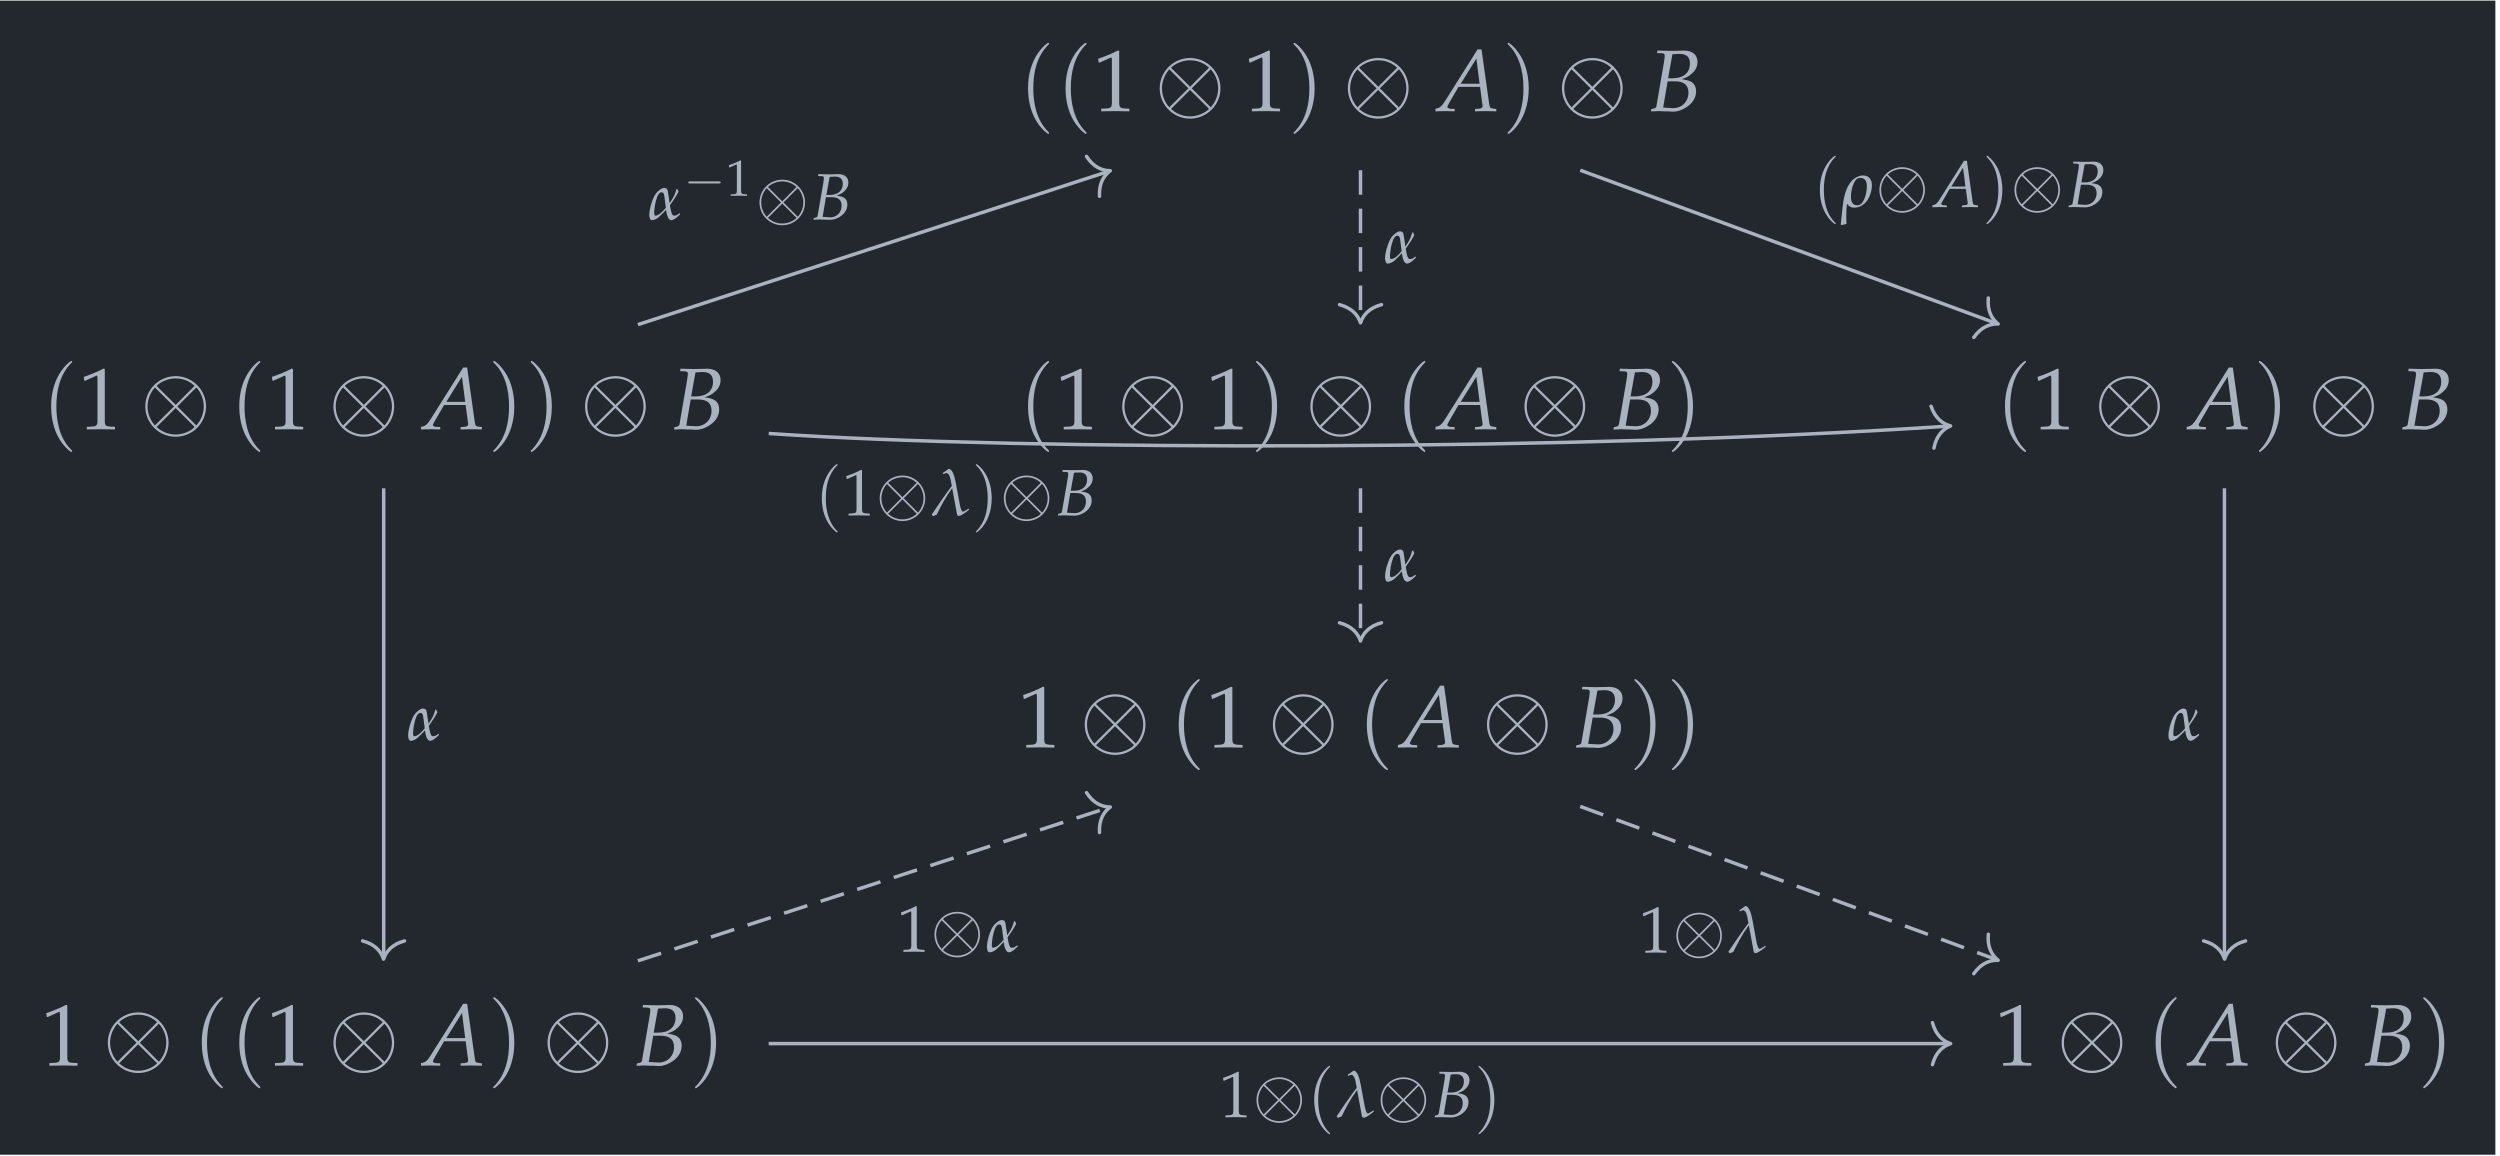 <?xml version="1.0" encoding="UTF-8"?>
<svg xmlns="http://www.w3.org/2000/svg" xmlns:xlink="http://www.w3.org/1999/xlink" width="341.367pt" height="157.881pt" viewBox="0 0 341.367 157.881">
<defs>
<g>
<g id="glyph-0-0">
<path d="M 4.109 2.984 C 4.109 2.953 4.109 2.922 3.906 2.719 C 2.344 1.141 1.953 -1.203 1.953 -3.109 C 1.953 -5.281 2.422 -7.438 3.953 -9 C 4.109 -9.141 4.109 -9.172 4.109 -9.203 C 4.109 -9.297 4.062 -9.328 4 -9.328 C 3.875 -9.328 2.75 -8.484 2.016 -6.906 C 1.375 -5.531 1.234 -4.156 1.234 -3.109 C 1.234 -2.141 1.375 -0.641 2.047 0.766 C 2.797 2.297 3.875 3.109 4 3.109 C 4.062 3.109 4.109 3.078 4.109 2.984 Z M 4.109 2.984 "/>
</g>
<g id="glyph-0-1">
<path d="M 3.594 -3.109 C 3.594 -4.078 3.453 -5.578 2.781 -6.984 C 2.031 -8.516 0.953 -9.328 0.828 -9.328 C 0.766 -9.328 0.703 -9.281 0.703 -9.203 C 0.703 -9.172 0.703 -9.141 0.938 -8.922 C 2.172 -7.688 2.875 -5.703 2.875 -3.109 C 2.875 -0.984 2.406 1.203 0.875 2.781 C 0.703 2.922 0.703 2.953 0.703 2.984 C 0.703 3.062 0.766 3.109 0.828 3.109 C 0.953 3.109 2.078 2.266 2.812 0.688 C 3.438 -0.688 3.594 -2.062 3.594 -3.109 Z M 3.594 -3.109 "/>
</g>
<g id="glyph-1-0">
<path d="M 0.797 -6.625 L 0.922 -6.625 L 2.453 -7.312 C 2.469 -7.328 2.484 -7.328 2.5 -7.328 C 2.562 -7.328 2.594 -7.219 2.594 -6.938 L 2.594 -1.141 C 2.594 -0.531 2.453 -0.391 1.812 -0.359 L 1.141 -0.328 L 1.141 0.031 C 2.984 0 2.984 0 3.109 0 C 3.266 0 3.531 0 3.938 0.016 C 4.078 0.031 4.5 0.031 4.984 0.031 L 4.984 -0.328 L 4.375 -0.359 C 3.719 -0.391 3.594 -0.531 3.594 -1.141 L 3.594 -8.219 L 3.422 -8.281 C 2.656 -7.875 1.797 -7.516 0.719 -7.141 Z M 0.797 -6.625 "/>
</g>
<g id="glyph-2-0">
<path d="M 8.984 -3.109 C 8.984 -5.391 7.109 -7.25 4.844 -7.25 C 2.531 -7.25 0.688 -5.375 0.688 -3.109 C 0.688 -0.828 2.547 1.031 4.828 1.031 C 7.141 1.031 8.984 -0.844 8.984 -3.109 Z M 2.359 -5.781 C 2.344 -5.812 2.25 -5.891 2.25 -5.922 C 2.25 -5.969 3.266 -6.938 4.828 -6.938 C 5.266 -6.938 6.406 -6.875 7.422 -5.922 L 4.844 -3.328 Z M 2 -0.516 C 1.25 -1.359 1 -2.312 1 -3.109 C 1 -4.062 1.359 -4.969 2 -5.703 L 4.609 -3.109 Z M 7.656 -5.703 C 8.25 -5.078 8.672 -4.125 8.672 -3.109 C 8.672 -2.156 8.312 -1.25 7.656 -0.516 L 5.062 -3.109 Z M 7.297 -0.438 C 7.328 -0.406 7.406 -0.328 7.406 -0.297 C 7.406 -0.25 6.406 0.719 4.844 0.719 C 4.406 0.719 3.266 0.656 2.234 -0.297 L 4.828 -2.891 Z M 7.297 -0.438 "/>
</g>
<g id="glyph-3-0">
<path d="M 5.516 -8.422 L 1.062 -1.344 C 0.625 -0.672 0.422 -0.484 0.016 -0.375 L -0.234 -0.328 L -0.234 0.031 C 0.875 0 0.875 0 1.109 0 C 1.344 0 1.359 0 2.391 0.031 L 2.391 -0.297 L 1.766 -0.328 C 1.578 -0.344 1.391 -0.453 1.391 -0.562 C 1.391 -0.656 1.484 -0.828 1.703 -1.219 L 2.922 -3.312 L 5.859 -3.312 L 6.156 -1.062 L 6.156 -1.031 C 6.156 -1.016 6.172 -0.984 6.188 -0.922 C 6.203 -0.828 6.203 -0.703 6.203 -0.656 C 6.203 -0.469 6.031 -0.359 5.688 -0.328 L 5.172 -0.297 L 5.172 0.031 C 6.391 0 6.391 0 6.625 0 C 6.859 0 6.859 0 8.078 0.031 L 8.078 -0.297 L 7.766 -0.328 C 7.203 -0.422 7.203 -0.422 7.109 -0.953 L 6.062 -8.422 Z M 5.359 -7.172 L 5.797 -3.734 L 3.219 -3.734 Z M 5.359 -7.172 "/>
</g>
<g id="glyph-3-1">
<path d="M 1.156 -7.922 L 1.797 -7.906 C 2.078 -7.891 2.203 -7.797 2.203 -7.578 C 2.203 -7.406 2.156 -7.031 2.094 -6.672 L 1.062 -0.656 C 1.016 -0.438 0.875 -0.359 0.375 -0.281 L 0.312 0.031 L 0.75 0.031 C 1.078 0 1.25 0 1.391 0 C 1.531 0 1.844 0.016 2.156 0.031 L 2.594 0.031 L 2.828 0.047 C 3.062 0.062 3.219 0.078 3.312 0.078 C 3.875 0.078 4.453 -0.094 5.016 -0.438 C 5.953 -0.984 6.484 -1.797 6.484 -2.703 C 6.484 -3.219 6.312 -3.609 6 -3.875 C 5.688 -4.125 5.328 -4.234 4.5 -4.359 C 5.188 -4.594 5.484 -4.734 5.844 -5.078 C 6.406 -5.531 6.672 -6.094 6.672 -6.703 C 6.672 -7.688 5.984 -8.266 4.781 -8.266 C 4.766 -8.266 4.641 -8.266 4.469 -8.25 L 3.719 -8.234 C 3.562 -8.219 3.141 -8.219 3 -8.219 C 2.766 -8.219 2.406 -8.234 1.812 -8.25 L 1.188 -8.266 Z M 2.594 -4.062 L 3.609 -4.062 C 4.828 -4.062 5.438 -3.562 5.438 -2.516 C 5.438 -1.297 4.562 -0.406 3.359 -0.406 C 3.125 -0.406 2.781 -0.422 2.391 -0.453 C 2.312 -0.469 2.172 -0.484 1.984 -0.484 Z M 3.25 -7.766 C 3.375 -7.766 3.406 -7.766 3.656 -7.781 C 3.906 -7.812 4.062 -7.812 4.203 -7.812 C 5.172 -7.812 5.641 -7.391 5.641 -6.5 C 5.641 -5.234 4.766 -4.484 3.281 -4.484 L 2.656 -4.484 Z M 3.25 -7.766 "/>
</g>
<g id="glyph-4-0">
<path d="M 0.594 -4.969 L 0.688 -4.969 L 1.844 -5.484 C 1.859 -5.5 1.859 -5.5 1.875 -5.5 C 1.922 -5.5 1.938 -5.422 1.938 -5.203 L 1.938 -0.859 C 1.938 -0.391 1.844 -0.297 1.359 -0.266 L 0.859 -0.234 L 0.859 0.031 C 2.234 0 2.234 0 2.344 0 C 2.453 0 2.656 0 2.953 0.016 C 3.062 0.016 3.375 0.016 3.75 0.031 L 3.75 -0.234 L 3.281 -0.266 C 2.781 -0.297 2.688 -0.391 2.688 -0.859 L 2.688 -6.172 L 2.562 -6.219 C 1.984 -5.906 1.359 -5.641 0.531 -5.359 Z M 0.594 -4.969 "/>
</g>
<g id="glyph-5-0">
<path d="M 6.734 -2.328 C 6.734 -4.047 5.328 -5.438 3.625 -5.438 C 1.891 -5.438 0.516 -4.031 0.516 -2.328 C 0.516 -0.609 1.906 0.781 3.625 0.781 C 5.359 0.781 6.734 -0.641 6.734 -2.328 Z M 1.766 -4.344 C 1.75 -4.359 1.688 -4.422 1.688 -4.438 C 1.688 -4.484 2.438 -5.203 3.625 -5.203 C 3.953 -5.203 4.797 -5.156 5.562 -4.438 L 3.625 -2.484 Z M 1.5 -0.375 C 0.938 -1.016 0.75 -1.734 0.75 -2.328 C 0.75 -3.047 1.016 -3.734 1.5 -4.281 L 3.453 -2.328 Z M 5.734 -4.281 C 6.188 -3.812 6.5 -3.094 6.5 -2.328 C 6.5 -1.609 6.234 -0.938 5.75 -0.375 L 3.797 -2.328 Z M 5.469 -0.328 C 5.5 -0.312 5.562 -0.25 5.562 -0.219 C 5.562 -0.188 4.797 0.547 3.625 0.547 C 3.297 0.547 2.438 0.5 1.672 -0.219 L 3.625 -2.172 Z M 5.469 -0.328 "/>
</g>
<g id="glyph-6-0">
<path d="M 3.094 2.234 C 3.094 2.203 3.094 2.188 2.922 2.031 C 1.766 0.859 1.469 -0.906 1.469 -2.328 C 1.469 -3.953 1.812 -5.578 2.969 -6.75 C 3.094 -6.859 3.094 -6.875 3.094 -6.906 C 3.094 -6.969 3.047 -7 3 -7 C 2.906 -7 2.062 -6.359 1.516 -5.172 C 1.031 -4.156 0.922 -3.109 0.922 -2.328 C 0.922 -1.609 1.031 -0.469 1.547 0.578 C 2.094 1.719 2.906 2.328 3 2.328 C 3.047 2.328 3.094 2.297 3.094 2.234 Z M 3.094 2.234 "/>
</g>
<g id="glyph-6-1">
<path d="M 2.703 -2.328 C 2.703 -3.062 2.594 -4.188 2.078 -5.25 C 1.516 -6.391 0.719 -7 0.625 -7 C 0.562 -7 0.531 -6.953 0.531 -6.906 C 0.531 -6.875 0.531 -6.859 0.703 -6.688 C 1.625 -5.766 2.156 -4.281 2.156 -2.328 C 2.156 -0.734 1.812 0.906 0.656 2.078 C 0.531 2.188 0.531 2.203 0.531 2.234 C 0.531 2.297 0.562 2.328 0.625 2.328 C 0.719 2.328 1.562 1.703 2.109 0.516 C 2.578 -0.516 2.703 -1.547 2.703 -2.328 Z M 2.703 -2.328 "/>
</g>
<g id="glyph-7-0">
<path d="M 0.328 0.109 C 0.484 0.031 0.609 -0.016 0.828 -0.094 C 1.5 -1.438 1.906 -2.266 2.938 -3.719 L 3.594 -0.172 C 3.609 -0.016 3.719 0.078 3.859 0.078 C 4.078 0.078 4.406 -0.109 5.25 -0.766 L 5.172 -0.922 L 4.938 -0.766 C 4.688 -0.594 4.469 -0.5 4.391 -0.5 C 4.359 -0.5 4.328 -0.5 4.219 -0.672 C 4.156 -0.781 4.109 -1 4.016 -1.297 L 3.438 -4.422 C 3.203 -5.672 2.891 -6.312 2.469 -6.359 C 2.234 -6.172 1.875 -5.938 1.688 -5.812 L 1.656 -5.609 C 1.828 -5.672 2.094 -5.781 2.172 -5.781 C 2.406 -5.781 2.641 -5.375 2.734 -4.859 L 2.891 -4.016 C 2.125 -3.047 0.609 -0.812 0.141 -0.094 Z M 0.328 0.109 "/>
</g>
<g id="glyph-7-1">
<path d="M 4.344 -0.875 C 4.016 -0.594 3.797 -0.531 3.656 -0.531 C 3.516 -0.531 3.406 -0.562 3.328 -0.719 C 3.234 -0.891 3.141 -1.266 3.094 -1.547 C 3.062 -1.688 3.047 -1.828 3.031 -1.953 C 3.297 -2.312 3.547 -2.719 3.688 -2.906 C 3.812 -3.094 4.141 -3.641 4.203 -3.812 C 4.141 -3.906 4.109 -4 4.062 -4.125 C 4.031 -4.141 3.953 -4.172 3.922 -4.188 C 3.719 -3.453 3.594 -3.203 3.266 -2.672 C 3.234 -2.609 3.094 -2.391 2.984 -2.234 C 2.812 -3.312 2.781 -3.562 2.734 -3.875 C 2.656 -4.281 2.406 -4.312 2.219 -4.312 C 2.016 -4.312 1.719 -4.156 1.422 -3.875 C 1.203 -3.688 1.031 -3.453 0.875 -3.172 C 0.484 -2.375 0.203 -1.312 0.203 -0.594 C 0.203 -0.297 0.328 0.094 0.531 0.094 C 0.891 0.094 1.172 -0.078 1.453 -0.281 C 1.828 -0.609 2.234 -1.016 2.5 -1.328 C 2.609 -0.391 2.875 0.094 3.219 0.094 C 3.406 0.094 3.688 -0.047 3.984 -0.312 L 4.422 -0.703 Z M 2.469 -1.609 C 2.219 -1.297 1.953 -1.031 1.734 -0.844 C 1.453 -0.609 1.203 -0.531 1.031 -0.531 C 0.922 -0.531 0.875 -0.656 0.875 -0.891 C 0.875 -1.453 1.016 -2.422 1.312 -3.172 C 1.438 -3.469 1.656 -3.719 1.859 -3.719 C 2.109 -3.719 2.219 -3.562 2.266 -3.172 Z M 2.469 -1.609 "/>
</g>
<g id="glyph-7-2">
<path d="M 0.844 -0.406 C 1.031 -0.078 1.359 0.094 1.812 0.094 C 2.281 0.094 2.812 -0.125 3.203 -0.5 C 3.781 -1.016 4.188 -2.047 4.188 -2.969 C 4.188 -3.812 3.734 -4.312 3 -4.312 C 2.609 -4.312 2.234 -4.188 1.828 -3.906 C 1.531 -3.703 1.281 -3.438 1.094 -3.109 C 0.953 -2.922 0.844 -2.688 0.766 -2.484 C 0.531 -1.953 0.406 -1.406 0.312 -0.859 C 0.156 0.078 0.047 1.469 -0.062 2.406 L 0.078 2.469 C 0.297 2.406 0.469 2.359 0.719 2.312 C 0.703 2.062 0.688 1.719 0.688 1.359 C 0.688 0.734 0.719 0.047 0.781 -0.406 Z M 2.656 -3.969 C 3.219 -3.969 3.5 -3.578 3.5 -2.828 C 3.5 -1.953 3.219 -1.016 2.828 -0.531 C 2.672 -0.344 2.438 -0.234 2.172 -0.234 C 1.625 -0.234 1.328 -0.641 1.328 -1.359 C 1.328 -2.359 1.688 -3.469 2.125 -3.828 C 2.234 -3.922 2.438 -3.969 2.656 -3.969 Z M 2.656 -3.969 "/>
</g>
<g id="glyph-8-0">
<path d="M 0.875 -5.938 L 1.344 -5.922 C 1.562 -5.922 1.656 -5.844 1.656 -5.688 C 1.656 -5.562 1.625 -5.266 1.578 -5 L 0.797 -0.5 C 0.766 -0.328 0.656 -0.266 0.281 -0.203 L 0.234 0.031 L 0.562 0.016 C 0.812 0 0.938 0 1.047 0 C 1.141 0 1.375 0.016 1.609 0.016 L 1.938 0.031 L 2.125 0.031 C 2.297 0.047 2.406 0.047 2.484 0.047 C 2.906 0.047 3.344 -0.078 3.766 -0.328 C 4.469 -0.75 4.859 -1.359 4.859 -2.031 C 4.859 -2.422 4.734 -2.719 4.5 -2.906 C 4.266 -3.094 4 -3.172 3.375 -3.266 C 3.891 -3.453 4.109 -3.547 4.391 -3.812 C 4.797 -4.156 5 -4.578 5 -5.031 C 5 -5.766 4.484 -6.203 3.594 -6.203 C 3.578 -6.203 3.484 -6.203 3.344 -6.188 L 2.781 -6.172 C 2.672 -6.172 2.359 -6.172 2.25 -6.172 C 2.078 -6.172 1.797 -6.172 1.359 -6.188 L 0.891 -6.203 Z M 1.938 -3.047 L 2.703 -3.047 C 3.625 -3.047 4.078 -2.672 4.078 -1.891 C 4.078 -0.969 3.422 -0.297 2.531 -0.297 C 2.344 -0.297 2.094 -0.312 1.797 -0.344 C 1.734 -0.344 1.625 -0.359 1.484 -0.359 Z M 2.438 -5.812 C 2.531 -5.812 2.547 -5.828 2.734 -5.844 C 2.922 -5.859 3.047 -5.859 3.156 -5.859 C 3.875 -5.859 4.234 -5.547 4.234 -4.875 C 4.234 -3.938 3.578 -3.359 2.469 -3.359 L 2 -3.359 Z M 2.438 -5.812 "/>
</g>
<g id="glyph-8-1">
<path d="M 4.141 -6.312 L 0.797 -1 C 0.469 -0.5 0.312 -0.359 0.016 -0.281 L -0.172 -0.234 L -0.172 0.031 C 0.656 0 0.656 0 0.828 0 C 1 0 1.016 0 1.797 0.031 L 1.797 -0.219 L 1.328 -0.25 C 1.188 -0.266 1.047 -0.344 1.047 -0.422 C 1.047 -0.5 1.109 -0.625 1.281 -0.906 L 2.188 -2.484 L 4.391 -2.484 L 4.625 -0.797 L 4.625 -0.766 C 4.625 -0.766 4.625 -0.734 4.641 -0.688 C 4.641 -0.625 4.656 -0.531 4.656 -0.5 C 4.656 -0.344 4.516 -0.266 4.266 -0.25 L 3.875 -0.219 L 3.875 0.031 C 4.797 0 4.797 0 4.969 0 C 5.141 0 5.141 0 6.062 0.031 L 6.062 -0.219 L 5.828 -0.25 C 5.406 -0.312 5.406 -0.312 5.328 -0.719 L 4.547 -6.312 Z M 4.016 -5.375 L 4.344 -2.797 L 2.422 -2.797 Z M 4.016 -5.375 "/>
</g>
<g id="glyph-9-0">
<path d="M 4.781 -1.672 C 4.906 -1.672 5.031 -1.672 5.031 -1.812 C 5.031 -1.953 4.906 -1.953 4.781 -1.953 L 0.859 -1.953 C 0.734 -1.953 0.609 -1.953 0.609 -1.812 C 0.609 -1.672 0.734 -1.672 0.859 -1.672 Z M 4.781 -1.672 "/>
</g>
<g id="glyph-10-0">
<path d="M 0.469 -3.859 L 0.531 -3.859 L 1.438 -4.266 C 1.438 -4.266 1.453 -4.266 1.453 -4.266 C 1.5 -4.266 1.516 -4.203 1.516 -4.047 L 1.516 -0.672 C 1.516 -0.312 1.438 -0.234 1.062 -0.203 L 0.672 -0.188 L 0.672 0.016 C 1.734 0 1.734 0 1.812 0 C 1.906 0 2.062 0 2.297 0 C 2.375 0.016 2.625 0.016 2.906 0.016 L 2.906 -0.188 L 2.547 -0.203 C 2.156 -0.234 2.094 -0.312 2.094 -0.672 L 2.094 -4.797 L 2 -4.828 C 1.547 -4.594 1.047 -4.375 0.422 -4.156 Z M 0.469 -3.859 "/>
</g>
</g>
<clipPath id="clip-0">
<path clip-rule="nonzero" d="M 0 0.086 L 340.734 0.086 L 340.734 157.676 L 0 157.676 Z M 0 0.086 "/>
</clipPath>
</defs>
<g clip-path="url(#clip-0)">
<path fill-rule="nonzero" fill="rgb(13.724%, 15.294%, 18.039%)" fill-opacity="1" d="M 0 157.676 L 340.734 157.676 L 340.734 0.086 L 0 0.086 Z M 0 157.676 "/>
</g>
<g fill="rgb(67.059%, 69.803%, 74.901%)" fill-opacity="1">
<use xlink:href="#glyph-0-0" x="139.14" y="15.17"/>
</g>
<g fill="rgb(67.059%, 69.803%, 74.901%)" fill-opacity="1">
<use xlink:href="#glyph-0-0" x="144.262" y="15.17"/>
</g>
<g fill="rgb(67.059%, 69.803%, 74.901%)" fill-opacity="1">
<use xlink:href="#glyph-1-0" x="149.229" y="15.17"/>
</g>
<g fill="rgb(67.059%, 69.803%, 74.901%)" fill-opacity="1">
<use xlink:href="#glyph-2-0" x="157.666" y="15.17"/>
</g>
<g fill="rgb(67.059%, 69.803%, 74.901%)" fill-opacity="1">
<use xlink:href="#glyph-1-0" x="169.801" y="15.17"/>
</g>
<g fill="rgb(67.059%, 69.803%, 74.901%)" fill-opacity="1">
<use xlink:href="#glyph-0-1" x="175.917" y="15.17"/>
</g>
<g fill="rgb(67.059%, 69.803%, 74.901%)" fill-opacity="1">
<use xlink:href="#glyph-2-0" x="183.356" y="15.17"/>
</g>
<g fill="rgb(67.059%, 69.803%, 74.901%)" fill-opacity="1">
<use xlink:href="#glyph-3-0" x="196.237" y="15.17"/>
</g>
<g fill="rgb(67.059%, 69.803%, 74.901%)" fill-opacity="1">
<use xlink:href="#glyph-0-1" x="205.151" y="15.17"/>
</g>
<g fill="rgb(67.059%, 69.803%, 74.901%)" fill-opacity="1">
<use xlink:href="#glyph-2-0" x="212.591" y="15.17"/>
</g>
<g fill="rgb(67.059%, 69.803%, 74.901%)" fill-opacity="1">
<use xlink:href="#glyph-3-1" x="225.114" y="15.17"/>
</g>
<g fill="rgb(67.059%, 69.803%, 74.901%)" fill-opacity="1">
<use xlink:href="#glyph-0-0" x="5.745" y="58.609"/>
</g>
<g fill="rgb(67.059%, 69.803%, 74.901%)" fill-opacity="1">
<use xlink:href="#glyph-1-0" x="10.716" y="58.609"/>
</g>
<g fill="rgb(67.059%, 69.803%, 74.901%)" fill-opacity="1">
<use xlink:href="#glyph-2-0" x="19.151" y="58.609"/>
</g>
<g fill="rgb(67.059%, 69.803%, 74.901%)" fill-opacity="1">
<use xlink:href="#glyph-0-0" x="31.436" y="58.609"/>
</g>
<g fill="rgb(67.059%, 69.803%, 74.901%)" fill-opacity="1">
<use xlink:href="#glyph-1-0" x="36.406" y="58.609"/>
</g>
<g fill="rgb(67.059%, 69.803%, 74.901%)" fill-opacity="1">
<use xlink:href="#glyph-2-0" x="44.842" y="58.609"/>
</g>
<g fill="rgb(67.059%, 69.803%, 74.901%)" fill-opacity="1">
<use xlink:href="#glyph-3-0" x="57.723" y="58.609"/>
</g>
<g fill="rgb(67.059%, 69.803%, 74.901%)" fill-opacity="1">
<use xlink:href="#glyph-0-1" x="66.636" y="58.609"/>
</g>
<g fill="rgb(67.059%, 69.803%, 74.901%)" fill-opacity="1">
<use xlink:href="#glyph-0-1" x="71.758" y="58.609"/>
</g>
<g fill="rgb(67.059%, 69.803%, 74.901%)" fill-opacity="1">
<use xlink:href="#glyph-2-0" x="79.196" y="58.609"/>
</g>
<g fill="rgb(67.059%, 69.803%, 74.901%)" fill-opacity="1">
<use xlink:href="#glyph-3-1" x="91.719" y="58.609"/>
</g>
<g fill="rgb(67.059%, 69.803%, 74.901%)" fill-opacity="1">
<use xlink:href="#glyph-0-0" x="139.14" y="58.609"/>
</g>
<g fill="rgb(67.059%, 69.803%, 74.901%)" fill-opacity="1">
<use xlink:href="#glyph-1-0" x="144.111" y="58.609"/>
</g>
<g fill="rgb(67.059%, 69.803%, 74.901%)" fill-opacity="1">
<use xlink:href="#glyph-2-0" x="152.546" y="58.609"/>
</g>
<g fill="rgb(67.059%, 69.803%, 74.901%)" fill-opacity="1">
<use xlink:href="#glyph-1-0" x="164.682" y="58.609"/>
</g>
<g fill="rgb(67.059%, 69.803%, 74.901%)" fill-opacity="1">
<use xlink:href="#glyph-0-1" x="170.797" y="58.609"/>
</g>
<g fill="rgb(67.059%, 69.803%, 74.901%)" fill-opacity="1">
<use xlink:href="#glyph-2-0" x="178.236" y="58.609"/>
</g>
<g fill="rgb(67.059%, 69.803%, 74.901%)" fill-opacity="1">
<use xlink:href="#glyph-0-0" x="190.521" y="58.609"/>
</g>
<g fill="rgb(67.059%, 69.803%, 74.901%)" fill-opacity="1">
<use xlink:href="#glyph-3-0" x="196.237" y="58.609"/>
</g>
<g fill="rgb(67.059%, 69.803%, 74.901%)" fill-opacity="1">
<use xlink:href="#glyph-2-0" x="207.471" y="58.609"/>
</g>
<g fill="rgb(67.059%, 69.803%, 74.901%)" fill-opacity="1">
<use xlink:href="#glyph-3-1" x="219.994" y="58.609"/>
</g>
<g fill="rgb(67.059%, 69.803%, 74.901%)" fill-opacity="1">
<use xlink:href="#glyph-0-1" x="227.583" y="58.609"/>
</g>
<g fill="rgb(67.059%, 69.803%, 74.901%)" fill-opacity="1">
<use xlink:href="#glyph-0-0" x="272.535" y="58.609"/>
</g>
<g fill="rgb(67.059%, 69.803%, 74.901%)" fill-opacity="1">
<use xlink:href="#glyph-1-0" x="277.505" y="58.609"/>
</g>
<g fill="rgb(67.059%, 69.803%, 74.901%)" fill-opacity="1">
<use xlink:href="#glyph-2-0" x="285.941" y="58.609"/>
</g>
<g fill="rgb(67.059%, 69.803%, 74.901%)" fill-opacity="1">
<use xlink:href="#glyph-3-0" x="298.822" y="58.609"/>
</g>
<g fill="rgb(67.059%, 69.803%, 74.901%)" fill-opacity="1">
<use xlink:href="#glyph-0-1" x="307.736" y="58.609"/>
</g>
<g fill="rgb(67.059%, 69.803%, 74.901%)" fill-opacity="1">
<use xlink:href="#glyph-2-0" x="315.176" y="58.609"/>
</g>
<g fill="rgb(67.059%, 69.803%, 74.901%)" fill-opacity="1">
<use xlink:href="#glyph-3-1" x="327.698" y="58.609"/>
</g>
<g fill="rgb(67.059%, 69.803%, 74.901%)" fill-opacity="1">
<use xlink:href="#glyph-1-0" x="138.991" y="102.05"/>
</g>
<g fill="rgb(67.059%, 69.803%, 74.901%)" fill-opacity="1">
<use xlink:href="#glyph-2-0" x="147.428" y="102.05"/>
</g>
<g fill="rgb(67.059%, 69.803%, 74.901%)" fill-opacity="1">
<use xlink:href="#glyph-0-0" x="159.712" y="102.05"/>
</g>
<g fill="rgb(67.059%, 69.803%, 74.901%)" fill-opacity="1">
<use xlink:href="#glyph-1-0" x="164.682" y="102.05"/>
</g>
<g fill="rgb(67.059%, 69.803%, 74.901%)" fill-opacity="1">
<use xlink:href="#glyph-2-0" x="173.118" y="102.05"/>
</g>
<g fill="rgb(67.059%, 69.803%, 74.901%)" fill-opacity="1">
<use xlink:href="#glyph-0-0" x="185.402" y="102.05"/>
</g>
<g fill="rgb(67.059%, 69.803%, 74.901%)" fill-opacity="1">
<use xlink:href="#glyph-3-0" x="191.118" y="102.05"/>
</g>
<g fill="rgb(67.059%, 69.803%, 74.901%)" fill-opacity="1">
<use xlink:href="#glyph-2-0" x="202.352" y="102.05"/>
</g>
<g fill="rgb(67.059%, 69.803%, 74.901%)" fill-opacity="1">
<use xlink:href="#glyph-3-1" x="214.875" y="102.05"/>
</g>
<g fill="rgb(67.059%, 69.803%, 74.901%)" fill-opacity="1">
<use xlink:href="#glyph-0-1" x="222.464" y="102.05"/>
</g>
<g fill="rgb(67.059%, 69.803%, 74.901%)" fill-opacity="1">
<use xlink:href="#glyph-0-1" x="227.586" y="102.05"/>
</g>
<g fill="rgb(67.059%, 69.803%, 74.901%)" fill-opacity="1">
<use xlink:href="#glyph-1-0" x="5.597" y="145.489"/>
</g>
<g fill="rgb(67.059%, 69.803%, 74.901%)" fill-opacity="1">
<use xlink:href="#glyph-2-0" x="14.033" y="145.489"/>
</g>
<g fill="rgb(67.059%, 69.803%, 74.901%)" fill-opacity="1">
<use xlink:href="#glyph-0-0" x="26.317" y="145.489"/>
</g>
<g fill="rgb(67.059%, 69.803%, 74.901%)" fill-opacity="1">
<use xlink:href="#glyph-0-0" x="31.439" y="145.489"/>
</g>
<g fill="rgb(67.059%, 69.803%, 74.901%)" fill-opacity="1">
<use xlink:href="#glyph-1-0" x="36.406" y="145.489"/>
</g>
<g fill="rgb(67.059%, 69.803%, 74.901%)" fill-opacity="1">
<use xlink:href="#glyph-2-0" x="44.842" y="145.489"/>
</g>
<g fill="rgb(67.059%, 69.803%, 74.901%)" fill-opacity="1">
<use xlink:href="#glyph-3-0" x="57.723" y="145.489"/>
</g>
<g fill="rgb(67.059%, 69.803%, 74.901%)" fill-opacity="1">
<use xlink:href="#glyph-0-1" x="66.637" y="145.489"/>
</g>
<g fill="rgb(67.059%, 69.803%, 74.901%)" fill-opacity="1">
<use xlink:href="#glyph-2-0" x="74.077" y="145.489"/>
</g>
<g fill="rgb(67.059%, 69.803%, 74.901%)" fill-opacity="1">
<use xlink:href="#glyph-3-1" x="86.599" y="145.489"/>
</g>
<g fill="rgb(67.059%, 69.803%, 74.901%)" fill-opacity="1">
<use xlink:href="#glyph-0-1" x="94.189" y="145.489"/>
</g>
<g fill="rgb(67.059%, 69.803%, 74.901%)" fill-opacity="1">
<use xlink:href="#glyph-1-0" x="272.386" y="145.489"/>
</g>
<g fill="rgb(67.059%, 69.803%, 74.901%)" fill-opacity="1">
<use xlink:href="#glyph-2-0" x="280.822" y="145.489"/>
</g>
<g fill="rgb(67.059%, 69.803%, 74.901%)" fill-opacity="1">
<use xlink:href="#glyph-0-0" x="293.106" y="145.489"/>
</g>
<g fill="rgb(67.059%, 69.803%, 74.901%)" fill-opacity="1">
<use xlink:href="#glyph-3-0" x="298.822" y="145.489"/>
</g>
<g fill="rgb(67.059%, 69.803%, 74.901%)" fill-opacity="1">
<use xlink:href="#glyph-2-0" x="310.056" y="145.489"/>
</g>
<g fill="rgb(67.059%, 69.803%, 74.901%)" fill-opacity="1">
<use xlink:href="#glyph-3-1" x="322.579" y="145.489"/>
</g>
<g fill="rgb(67.059%, 69.803%, 74.901%)" fill-opacity="1">
<use xlink:href="#glyph-0-1" x="330.169" y="145.489"/>
</g>
<path fill="none" stroke-width="0.478" stroke-linecap="butt" stroke-linejoin="miter" stroke="rgb(67.059%, 69.803%, 74.901%)" stroke-opacity="1" stroke-miterlimit="10" d="M -65.535 -65.408 L 95.924 -65.408 " transform="matrix(0.998, 0, 0, -0.998, 170.367, 77.221)"/>
<path fill="none" stroke-width="0.478" stroke-linecap="round" stroke-linejoin="round" stroke="rgb(67.059%, 69.803%, 74.901%)" stroke-opacity="1" stroke-miterlimit="10" d="M -2.486 2.871 C -2.032 1.149 -1.018 0.335 -0.001 -0.001 C -1.018 -0.334 -2.032 -1.148 -2.486 -2.87 " transform="matrix(0.998, 0, 0, -0.998, 266.352, 142.506)"/>
<g fill="rgb(67.059%, 69.803%, 74.901%)" fill-opacity="1">
<use xlink:href="#glyph-4-0" x="166.467" y="152.541"/>
</g>
<g fill="rgb(67.059%, 69.803%, 74.901%)" fill-opacity="1">
<use xlink:href="#glyph-5-0" x="171.054" y="152.541"/>
</g>
<g fill="rgb(67.059%, 69.803%, 74.901%)" fill-opacity="1">
<use xlink:href="#glyph-6-0" x="178.527" y="152.541"/>
</g>
<g fill="rgb(67.059%, 69.803%, 74.901%)" fill-opacity="1">
<use xlink:href="#glyph-7-0" x="182.366" y="152.541"/>
</g>
<g fill="rgb(67.059%, 69.803%, 74.901%)" fill-opacity="1">
<use xlink:href="#glyph-5-0" x="188.004" y="152.541"/>
</g>
<g fill="rgb(67.059%, 69.803%, 74.901%)" fill-opacity="1">
<use xlink:href="#glyph-8-0" x="195.656" y="152.541"/>
</g>
<g fill="rgb(67.059%, 69.803%, 74.901%)" fill-opacity="1">
<use xlink:href="#glyph-6-1" x="201.349" y="152.541"/>
</g>
<path fill="none" stroke-width="0.478" stroke-linecap="butt" stroke-linejoin="miter" stroke="rgb(67.059%, 69.803%, 74.901%)" stroke-opacity="1" stroke-miterlimit="10" d="M -118.211 10.561 L -118.211 -53.605 " transform="matrix(0.998, 0, 0, -0.998, 170.367, 77.221)"/>
<path fill="none" stroke-width="0.478" stroke-linecap="round" stroke-linejoin="round" stroke="rgb(67.059%, 69.803%, 74.901%)" stroke-opacity="1" stroke-miterlimit="10" d="M -2.488 2.868 C -2.034 1.146 -1.02 0.336 0.001 -0.001 C -1.02 -0.333 -2.034 -1.147 -2.488 -2.869 " transform="matrix(0, 0.998, 0.998, 0, 52.376, 130.963)"/>
<g fill="rgb(67.059%, 69.803%, 74.901%)" fill-opacity="1">
<use xlink:href="#glyph-7-1" x="55.526" y="101.061"/>
</g>
<path fill="none" stroke-width="0.478" stroke-linecap="butt" stroke-linejoin="miter" stroke="rgb(67.059%, 69.803%, 74.901%)" stroke-opacity="1" stroke-miterlimit="10" d="M 133.642 10.561 L 133.642 -53.605 " transform="matrix(0.998, 0, 0, -0.998, 170.367, 77.221)"/>
<path fill="none" stroke-width="0.478" stroke-linecap="round" stroke-linejoin="round" stroke="rgb(67.059%, 69.803%, 74.901%)" stroke-opacity="1" stroke-miterlimit="10" d="M -2.488 2.871 C -2.034 1.149 -1.02 0.335 0.001 -0.002 C -1.02 -0.334 -2.034 -1.148 -2.488 -2.87 " transform="matrix(0, 0.998, 0.998, 0, 303.763, 130.963)"/>
<g fill="rgb(67.059%, 69.803%, 74.901%)" fill-opacity="1">
<use xlink:href="#glyph-7-1" x="295.887" y="101.061"/>
</g>
<path fill="none" stroke-width="0.478" stroke-linecap="butt" stroke-linejoin="miter" stroke="rgb(67.059%, 69.803%, 74.901%)" stroke-opacity="1" stroke-miterlimit="10" d="M -65.535 18.067 C -30.059 15.656 45.494 15.656 95.924 19.08 " transform="matrix(0.998, 0, 0, -0.998, 170.367, 77.221)"/>
<path fill="none" stroke-width="0.478" stroke-linecap="round" stroke-linejoin="round" stroke="rgb(67.059%, 69.803%, 74.901%)" stroke-opacity="1" stroke-miterlimit="10" d="M -2.486 2.868 C -2.034 1.146 -1.018 0.336 -0.001 0 C -1.021 -0.335 -2.033 -1.148 -2.487 -2.871 " transform="matrix(0.996, -0.068, -0.068, -0.996, 266.353, 58.16)"/>
<g fill="rgb(67.059%, 69.803%, 74.901%)" fill-opacity="1">
<use xlink:href="#glyph-6-0" x="111.29" y="70.369"/>
</g>
<g fill="rgb(67.059%, 69.803%, 74.901%)" fill-opacity="1">
<use xlink:href="#glyph-4-0" x="115.018" y="70.369"/>
</g>
<g fill="rgb(67.059%, 69.803%, 74.901%)" fill-opacity="1">
<use xlink:href="#glyph-5-0" x="119.604" y="70.369"/>
</g>
<g fill="rgb(67.059%, 69.803%, 74.901%)" fill-opacity="1">
<use xlink:href="#glyph-7-0" x="127.077" y="70.369"/>
</g>
<g fill="rgb(67.059%, 69.803%, 74.901%)" fill-opacity="1">
<use xlink:href="#glyph-6-1" x="132.715" y="70.369"/>
</g>
<g fill="rgb(67.059%, 69.803%, 74.901%)" fill-opacity="1">
<use xlink:href="#glyph-5-0" x="136.555" y="70.369"/>
</g>
<g fill="rgb(67.059%, 69.803%, 74.901%)" fill-opacity="1">
<use xlink:href="#glyph-8-0" x="144.207" y="70.369"/>
</g>
<path fill="none" stroke-width="0.478" stroke-linecap="butt" stroke-linejoin="miter" stroke="rgb(67.059%, 69.803%, 74.901%)" stroke-opacity="1" stroke-dasharray="3.347 1.913" stroke-miterlimit="10" d="M -83.436 -54.083 L -19.023 -33.11 " transform="matrix(0.998, 0, 0, -0.998, 170.367, 77.221)"/>
<path fill="none" stroke-width="0.478" stroke-linecap="round" stroke-linejoin="round" stroke="rgb(67.059%, 69.803%, 74.901%)" stroke-opacity="1" stroke-miterlimit="10" d="M -2.487 2.87 C -2.032 1.146 -1.02 0.335 -0.002 -0.001 C -1.02 -0.336 -2.033 -1.146 -2.486 -2.867 " transform="matrix(0.949, -0.309, -0.309, -0.949, 151.607, 110.194)"/>
<g fill="rgb(67.059%, 69.803%, 74.901%)" fill-opacity="1">
<use xlink:href="#glyph-4-0" x="122.497" y="129.944"/>
</g>
<g fill="rgb(67.059%, 69.803%, 74.901%)" fill-opacity="1">
<use xlink:href="#glyph-5-0" x="127.083" y="129.944"/>
</g>
<g fill="rgb(67.059%, 69.803%, 74.901%)" fill-opacity="1">
<use xlink:href="#glyph-7-1" x="134.556" y="129.944"/>
</g>
<path fill="none" stroke-width="0.478" stroke-linecap="butt" stroke-linejoin="miter" stroke="rgb(67.059%, 69.803%, 74.901%)" stroke-opacity="1" stroke-dasharray="3.347 1.913" stroke-miterlimit="10" d="M 45.502 -32.961 L 102.44 -53.918 " transform="matrix(0.998, 0, 0, -0.998, 170.367, 77.221)"/>
<path fill="none" stroke-width="0.478" stroke-linecap="round" stroke-linejoin="round" stroke="rgb(67.059%, 69.803%, 74.901%)" stroke-opacity="1" stroke-miterlimit="10" d="M -2.487 2.87 C -2.032 1.148 -1.02 0.336 0.001 -0.001 C -1.019 -0.335 -2.034 -1.146 -2.489 -2.869 " transform="matrix(0.937, 0.345, 0.345, -0.937, 272.84, 131.12)"/>
<g fill="rgb(67.059%, 69.803%, 74.901%)" fill-opacity="1">
<use xlink:href="#glyph-4-0" x="223.799" y="130.065"/>
</g>
<g fill="rgb(67.059%, 69.803%, 74.901%)" fill-opacity="1">
<use xlink:href="#glyph-5-0" x="228.386" y="130.065"/>
</g>
<g fill="rgb(67.059%, 69.803%, 74.901%)" fill-opacity="1">
<use xlink:href="#glyph-7-0" x="235.859" y="130.065"/>
</g>
<path fill="none" stroke-width="0.478" stroke-linecap="butt" stroke-linejoin="miter" stroke="rgb(67.059%, 69.803%, 74.901%)" stroke-opacity="1" stroke-miterlimit="10" d="M -83.436 32.961 L -19.023 53.934 " transform="matrix(0.998, 0, 0, -0.998, 170.367, 77.221)"/>
<path fill="none" stroke-width="0.478" stroke-linecap="round" stroke-linejoin="round" stroke="rgb(67.059%, 69.803%, 74.901%)" stroke-opacity="1" stroke-miterlimit="10" d="M -2.487 2.869 C -2.031 1.148 -1.021 0.333 -0.001 0.001 C -1.02 -0.334 -2.034 -1.148 -2.487 -2.869 " transform="matrix(0.949, -0.309, -0.309, -0.949, 151.607, 23.313)"/>
<g fill="rgb(67.059%, 69.803%, 74.901%)" fill-opacity="1">
<use xlink:href="#glyph-7-1" x="88.452" y="29.974"/>
</g>
<g fill="rgb(67.059%, 69.803%, 74.901%)" fill-opacity="1">
<use xlink:href="#glyph-9-0" x="93.376" y="26.725"/>
</g>
<g fill="rgb(67.059%, 69.803%, 74.901%)" fill-opacity="1">
<use xlink:href="#glyph-10-0" x="99.101" y="26.725"/>
</g>
<g fill="rgb(67.059%, 69.803%, 74.901%)" fill-opacity="1">
<use xlink:href="#glyph-5-0" x="103.191" y="29.974"/>
</g>
<g fill="rgb(67.059%, 69.803%, 74.901%)" fill-opacity="1">
<use xlink:href="#glyph-8-0" x="110.843" y="29.974"/>
</g>
<path fill="none" stroke-width="0.478" stroke-linecap="butt" stroke-linejoin="miter" stroke="rgb(67.059%, 69.803%, 74.901%)" stroke-opacity="1" stroke-miterlimit="10" d="M 45.502 54.083 L 102.44 33.126 " transform="matrix(0.998, 0, 0, -0.998, 170.367, 77.221)"/>
<path fill="none" stroke-width="0.478" stroke-linecap="round" stroke-linejoin="round" stroke="rgb(67.059%, 69.803%, 74.901%)" stroke-opacity="1" stroke-miterlimit="10" d="M -2.486 2.868 C -2.032 1.146 -1.02 0.334 -0 0.001 C -1.02 -0.333 -2.034 -1.148 -2.488 -2.871 " transform="matrix(0.937, 0.345, 0.345, -0.937, 272.84, 44.239)"/>
<g fill="rgb(67.059%, 69.803%, 74.901%)" fill-opacity="1">
<use xlink:href="#glyph-6-0" x="247.571" y="28.269"/>
</g>
<g fill="rgb(67.059%, 69.803%, 74.901%)" fill-opacity="1">
<use xlink:href="#glyph-7-2" x="251.411" y="28.269"/>
</g>
<g fill="rgb(67.059%, 69.803%, 74.901%)" fill-opacity="1">
<use xlink:href="#glyph-5-0" x="256.109" y="28.269"/>
</g>
<g fill="rgb(67.059%, 69.803%, 74.901%)" fill-opacity="1">
<use xlink:href="#glyph-8-1" x="264.029" y="28.269"/>
</g>
<g fill="rgb(67.059%, 69.803%, 74.901%)" fill-opacity="1">
<use xlink:href="#glyph-6-1" x="270.715" y="28.269"/>
</g>
<g fill="rgb(67.059%, 69.803%, 74.901%)" fill-opacity="1">
<use xlink:href="#glyph-5-0" x="274.555" y="28.269"/>
</g>
<g fill="rgb(67.059%, 69.803%, 74.901%)" fill-opacity="1">
<use xlink:href="#glyph-8-0" x="282.207" y="28.269"/>
</g>
<path fill="none" stroke-width="0.478" stroke-linecap="butt" stroke-linejoin="miter" stroke="rgb(67.059%, 69.803%, 74.901%)" stroke-opacity="1" stroke-dasharray="3.347 1.913" stroke-miterlimit="10" d="M 15.435 54.083 L 15.435 33.439 " transform="matrix(0.998, 0, 0, -0.998, 170.367, 77.221)"/>
<path fill="none" stroke-width="0.478" stroke-linecap="round" stroke-linejoin="round" stroke="rgb(67.059%, 69.803%, 74.901%)" stroke-opacity="1" stroke-miterlimit="10" d="M -2.486 2.87 C -2.032 1.148 -1.018 0.334 -0.001 0.001 C -1.018 -0.335 -2.032 -1.149 -2.486 -2.871 " transform="matrix(0, 0.998, 0.998, 0, 185.772, 44.083)"/>
<g fill="rgb(67.059%, 69.803%, 74.901%)" fill-opacity="1">
<use xlink:href="#glyph-7-1" x="188.921" y="35.902"/>
</g>
<path fill="none" stroke-width="0.478" stroke-linecap="butt" stroke-linejoin="miter" stroke="rgb(67.059%, 69.803%, 74.901%)" stroke-opacity="1" stroke-dasharray="3.347 1.913" stroke-miterlimit="10" d="M 15.435 10.561 L 15.435 -10.083 " transform="matrix(0.998, 0, 0, -0.998, 170.367, 77.221)"/>
<path fill="none" stroke-width="0.478" stroke-linecap="round" stroke-linejoin="round" stroke="rgb(67.059%, 69.803%, 74.901%)" stroke-opacity="1" stroke-miterlimit="10" d="M -2.489 2.87 C -2.031 1.148 -1.021 0.334 0 0.001 C -1.021 -0.335 -2.031 -1.149 -2.489 -2.871 " transform="matrix(0, 0.998, 0.998, 0, 185.772, 87.523)"/>
<g fill="rgb(67.059%, 69.803%, 74.901%)" fill-opacity="1">
<use xlink:href="#glyph-7-1" x="188.921" y="79.342"/>
</g>
</svg>
